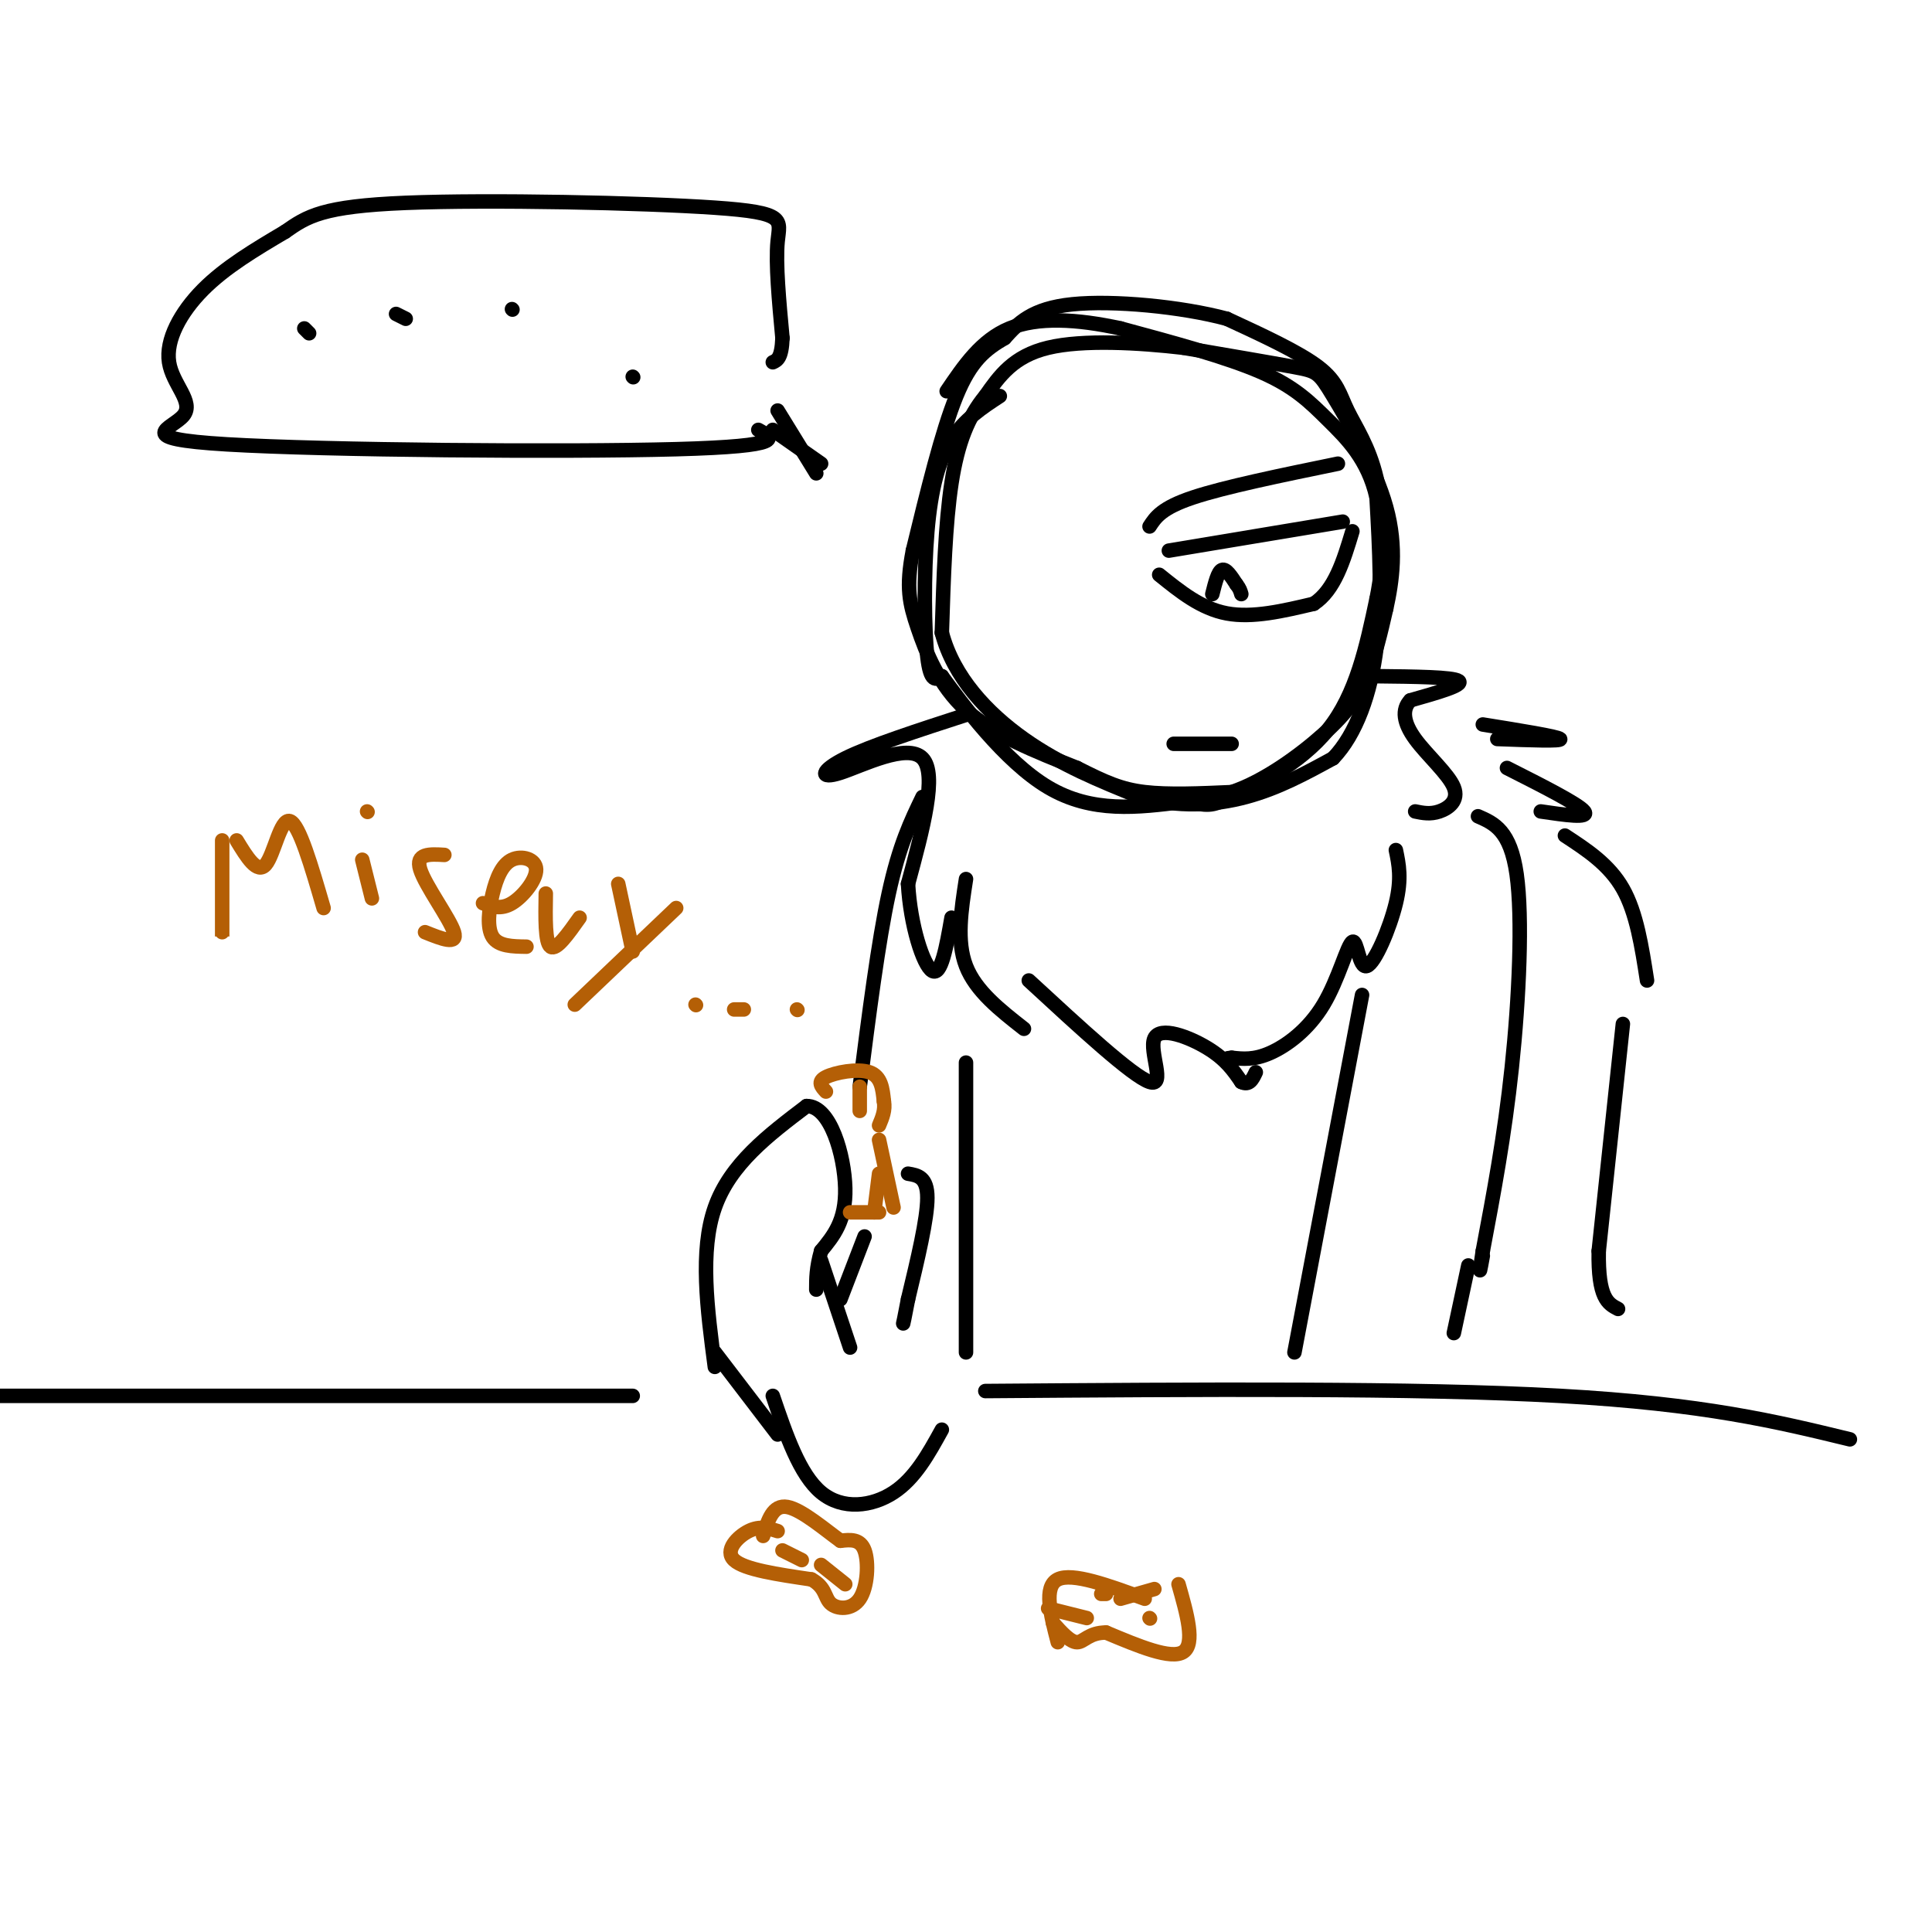 <svg viewBox='0 0 400 400' version='1.1' xmlns='http://www.w3.org/2000/svg' xmlns:xlink='http://www.w3.org/1999/xlink'><g fill='none' stroke='rgb(0,0,0)' stroke-width='3' stroke-linecap='round' stroke-linejoin='round'><path d='M207,82c-3.679,2.405 -7.357,4.810 -10,9c-2.643,4.190 -4.250,10.167 -5,19c-0.750,8.833 -0.643,20.524 0,26c0.643,5.476 1.821,4.738 3,4'/><path d='M195,140c4.111,5.600 12.889,17.600 22,23c9.111,5.400 18.556,4.200 28,3'/><path d='M245,166c5.524,0.750 5.333,1.125 10,-1c4.667,-2.125 14.190,-6.750 20,-14c5.810,-7.250 7.905,-17.125 10,-27'/><path d='M285,124c1.876,-9.102 1.565,-18.357 0,-25c-1.565,-6.643 -4.383,-10.673 -6,-14c-1.617,-3.327 -2.033,-5.951 -6,-9c-3.967,-3.049 -11.483,-6.525 -19,-10'/><path d='M254,66c-9.444,-2.533 -23.556,-3.867 -32,-3c-8.444,0.867 -11.222,3.933 -14,7'/><path d='M208,70c-4.000,2.333 -7.000,4.667 -10,12c-3.000,7.333 -6.000,19.667 -9,32'/><path d='M189,114c-1.488,7.702 -0.708,10.958 1,16c1.708,5.042 4.345,11.869 10,17c5.655,5.131 14.327,8.565 23,12'/><path d='M223,159c5.889,2.978 9.111,4.422 14,5c4.889,0.578 11.444,0.289 18,0'/><path d='M255,164c6.595,-2.167 14.083,-7.583 19,-12c4.917,-4.417 7.262,-7.833 9,-12c1.738,-4.167 2.869,-9.083 4,-14'/><path d='M287,126c1.231,-5.611 2.309,-12.638 0,-21c-2.309,-8.362 -8.006,-18.059 -11,-23c-2.994,-4.941 -3.284,-5.126 -8,-6c-4.716,-0.874 -13.858,-2.437 -23,-4'/><path d='M245,72c-9.222,-1.067 -20.778,-1.733 -28,0c-7.222,1.733 -10.111,5.867 -13,10'/><path d='M204,82c-3.489,4.178 -5.711,9.622 -7,18c-1.289,8.378 -1.644,19.689 -2,31'/><path d='M195,131c2.400,9.178 9.400,16.622 17,22c7.600,5.378 15.800,8.689 24,12'/><path d='M236,165c7.822,2.222 15.378,1.778 22,0c6.622,-1.778 12.311,-4.889 18,-8'/><path d='M276,157c4.800,-4.978 7.800,-13.422 9,-23c1.200,-9.578 0.600,-20.289 0,-31'/><path d='M285,103c-1.774,-7.929 -6.208,-12.250 -10,-16c-3.792,-3.750 -6.940,-6.929 -14,-10c-7.060,-3.071 -18.030,-6.036 -29,-9'/><path d='M232,68c-9.044,-1.978 -17.156,-2.422 -23,0c-5.844,2.422 -9.422,7.711 -13,13'/><path d='M242,114c0.000,0.000 36.000,-6.000 36,-6'/><path d='M240,119c4.333,3.500 8.667,7.000 14,8c5.333,1.000 11.667,-0.500 18,-2'/><path d='M272,125c4.333,-2.833 6.167,-8.917 8,-15'/><path d='M251,123c0.583,-2.333 1.167,-4.667 2,-5c0.833,-0.333 1.917,1.333 3,3'/><path d='M256,121c0.667,0.833 0.833,1.417 1,2'/><path d='M238,109c1.250,-1.917 2.500,-3.833 9,-6c6.500,-2.167 18.250,-4.583 30,-7'/><path d='M243,154c0.000,0.000 12.000,0.000 12,0'/><path d='M169,98c0.000,0.000 -8.000,-13.000 -8,-13'/><path d='M170,96c0.000,0.000 -10.000,-7.000 -10,-7'/><path d='M157,89c3.106,1.684 6.212,3.368 -17,4c-23.212,0.632 -72.742,0.211 -93,-1c-20.258,-1.211 -11.244,-3.211 -9,-6c2.244,-2.789 -2.280,-6.366 -3,-11c-0.720,-4.634 2.366,-10.324 7,-15c4.634,-4.676 10.817,-8.338 17,-12'/><path d='M59,48c4.617,-3.228 7.660,-5.298 25,-6c17.340,-0.702 48.976,-0.035 64,1c15.024,1.035 13.435,2.439 13,7c-0.435,4.561 0.282,12.281 1,20'/><path d='M162,70c-0.167,4.167 -1.083,4.583 -2,5'/><path d='M63,68c0.000,0.000 1.000,1.000 1,1'/><path d='M82,65c0.000,0.000 2.000,1.000 2,1'/><path d='M106,64c0.000,0.000 0.100,0.100 0.1,0.1'/><path d='M131,78c0.000,0.000 0.100,0.100 0.1,0.1'/><path d='M285,140c7.917,0.083 15.833,0.167 17,1c1.167,0.833 -4.417,2.417 -10,4'/><path d='M292,145c-1.837,1.904 -1.431,4.665 1,8c2.431,3.335 6.885,7.244 8,10c1.115,2.756 -1.110,4.359 -3,5c-1.890,0.641 -3.445,0.321 -5,0'/><path d='M200,148c-9.929,3.220 -19.857,6.440 -25,9c-5.143,2.560 -5.500,4.458 -1,3c4.500,-1.458 13.857,-6.274 17,-3c3.143,3.274 0.071,14.637 -3,26'/><path d='M188,183c0.467,8.533 3.133,16.867 5,18c1.867,1.133 2.933,-4.933 4,-11'/><path d='M213,203c10.738,9.911 21.476,19.821 25,21c3.524,1.179 -0.167,-6.375 1,-9c1.167,-2.625 7.190,-0.321 11,2c3.810,2.321 5.405,4.661 7,7'/><path d='M257,224c1.667,0.833 2.333,-0.583 3,-2'/><path d='M289,176c0.617,2.941 1.234,5.881 0,11c-1.234,5.119 -4.320,12.416 -6,13c-1.680,0.584 -1.956,-5.544 -3,-5c-1.044,0.544 -2.858,7.762 -6,13c-3.142,5.238 -7.612,8.497 -11,10c-3.388,1.503 -5.694,1.252 -8,1'/><path d='M255,219c-1.333,0.167 -0.667,0.083 0,0'/><path d='M200,182c-1.000,6.417 -2.000,12.833 0,18c2.000,5.167 7.000,9.083 12,13'/><path d='M307,150c7.750,1.250 15.500,2.500 16,3c0.500,0.500 -6.250,0.250 -13,0'/><path d='M324,173c4.583,3.000 9.167,6.000 12,11c2.833,5.000 3.917,12.000 5,19'/><path d='M312,159c7.417,3.750 14.833,7.500 16,9c1.167,1.500 -3.917,0.750 -9,0'/><path d='M336,212c0.000,0.000 -5.000,47.000 -5,47'/><path d='M331,259c-0.167,9.833 1.917,10.917 4,12'/><path d='M306,169c3.356,1.467 6.711,2.933 8,12c1.289,9.067 0.511,25.733 -1,40c-1.511,14.267 -3.756,26.133 -6,38'/><path d='M307,259c-1.000,6.500 -0.500,3.750 0,1'/><path d='M191,165c-2.417,5.000 -4.833,10.000 -7,20c-2.167,10.000 -4.083,25.000 -6,40'/><path d='M148,283c-1.583,-12.000 -3.167,-24.000 0,-33c3.167,-9.000 11.083,-15.000 19,-21'/><path d='M167,229c4.956,-0.067 7.844,10.267 8,17c0.156,6.733 -2.422,9.867 -5,13'/><path d='M170,259c-1.000,3.500 -1.000,5.750 -1,8'/><path d='M188,243c2.000,0.333 4.000,0.667 4,5c0.000,4.333 -2.000,12.667 -4,21'/><path d='M188,269c-0.833,4.333 -0.917,4.667 -1,5'/><path d='M179,256c0.000,0.000 -5.000,13.000 -5,13'/><path d='M148,280c0.000,0.000 13.000,17.000 13,17'/><path d='M170,261c0.000,0.000 6.000,18.000 6,18'/><path d='M160,289c2.778,8.156 5.556,16.311 10,20c4.444,3.689 10.556,2.911 15,0c4.444,-2.911 7.222,-7.956 10,-13'/><path d='M282,206c0.000,0.000 -14.000,74.000 -14,74'/></g>
<g fill='none' stroke='rgb(180,95,6)' stroke-width='3' stroke-linecap='round' stroke-linejoin='round'><path d='M171,226c-0.933,-1.022 -1.867,-2.044 0,-3c1.867,-0.956 6.533,-1.844 9,-1c2.467,0.844 2.733,3.422 3,6'/><path d='M183,228c0.333,1.833 -0.333,3.417 -1,5'/><path d='M182,236c0.000,0.000 3.000,14.000 3,14'/><path d='M182,251c0.000,0.000 -6.000,0.000 -6,0'/><path d='M178,225c0.000,0.000 0.000,5.000 0,5'/><path d='M182,243c0.000,0.000 -1.000,8.000 -1,8'/><path d='M219,340c-1.500,-5.750 -3.000,-11.500 0,-13c3.000,-1.500 10.500,1.250 18,4'/><path d='M244,328c1.750,6.167 3.500,12.333 1,14c-2.500,1.667 -9.250,-1.167 -16,-4'/><path d='M229,338c-3.600,0.000 -4.600,2.000 -6,2c-1.400,0.000 -3.200,-2.000 -5,-4'/><path d='M232,331c0.000,0.000 7.000,-2.000 7,-2'/><path d='M217,333c0.000,0.000 8.000,2.000 8,2'/><path d='M228,330c0.000,0.000 1.000,0.000 1,0'/><path d='M238,335c0.000,0.000 0.100,0.100 0.1,0.1'/><path d='M161,317c-1.844,-0.578 -3.689,-1.156 -6,0c-2.311,1.156 -5.089,4.044 -3,6c2.089,1.956 9.044,2.978 16,4'/><path d='M168,327c3.049,1.659 2.673,3.805 4,5c1.327,1.195 4.357,1.437 6,-1c1.643,-2.437 1.898,-7.553 1,-10c-0.898,-2.447 -2.949,-2.223 -5,-2'/><path d='M174,319c-3.000,-2.133 -8.000,-6.467 -11,-7c-3.000,-0.533 -4.000,2.733 -5,6'/><path d='M162,321c0.000,0.000 4.000,2.000 4,2'/><path d='M170,324c0.000,0.000 5.000,4.000 5,4'/><path d='M46,174c0.000,8.250 0.000,16.500 0,19c0.000,2.500 0.000,-0.750 0,-4'/><path d='M49,174c2.133,3.511 4.267,7.022 6,5c1.733,-2.022 3.067,-9.578 5,-9c1.933,0.578 4.467,9.289 7,18'/><path d='M75,178c0.000,0.000 2.000,8.000 2,8'/><path d='M76,168c0.000,0.000 0.100,0.100 0.1,0.1'/><path d='M92,177c-3.022,-0.178 -6.044,-0.356 -5,3c1.044,3.356 6.156,10.244 7,13c0.844,2.756 -2.578,1.378 -6,0'/><path d='M100,187c1.847,0.694 3.695,1.387 6,0c2.305,-1.387 5.068,-4.855 5,-7c-0.068,-2.145 -2.967,-2.967 -5,-2c-2.033,0.967 -3.201,3.722 -4,7c-0.799,3.278 -1.228,7.079 0,9c1.228,1.921 4.114,1.960 7,2'/><path d='M113,185c-0.083,5.083 -0.167,10.167 1,11c1.167,0.833 3.583,-2.583 6,-6'/><path d='M128,183c0.000,0.000 3.000,14.000 3,14'/><path d='M140,188c0.000,0.000 -21.000,20.000 -21,20'/><path d='M144,208c0.000,0.000 0.100,0.100 0.1,0.1'/><path d='M152,209c0.000,0.000 2.000,0.000 2,0'/><path d='M165,209c0.000,0.000 0.100,0.100 0.1,0.1'/></g>
<g fill='none' stroke='rgb(0,0,0)' stroke-width='3' stroke-linecap='round' stroke-linejoin='round'><path d='M204,288c44.583,-0.333 89.167,-0.667 119,1c29.833,1.667 44.917,5.333 60,9'/><path d='M131,289c0.000,0.000 -155.000,0.000 -155,0'/><path d='M200,220c0.000,0.000 0.000,60.000 0,60'/><path d='M304,262c0.000,0.000 -3.000,14.000 -3,14'/></g>
</svg>